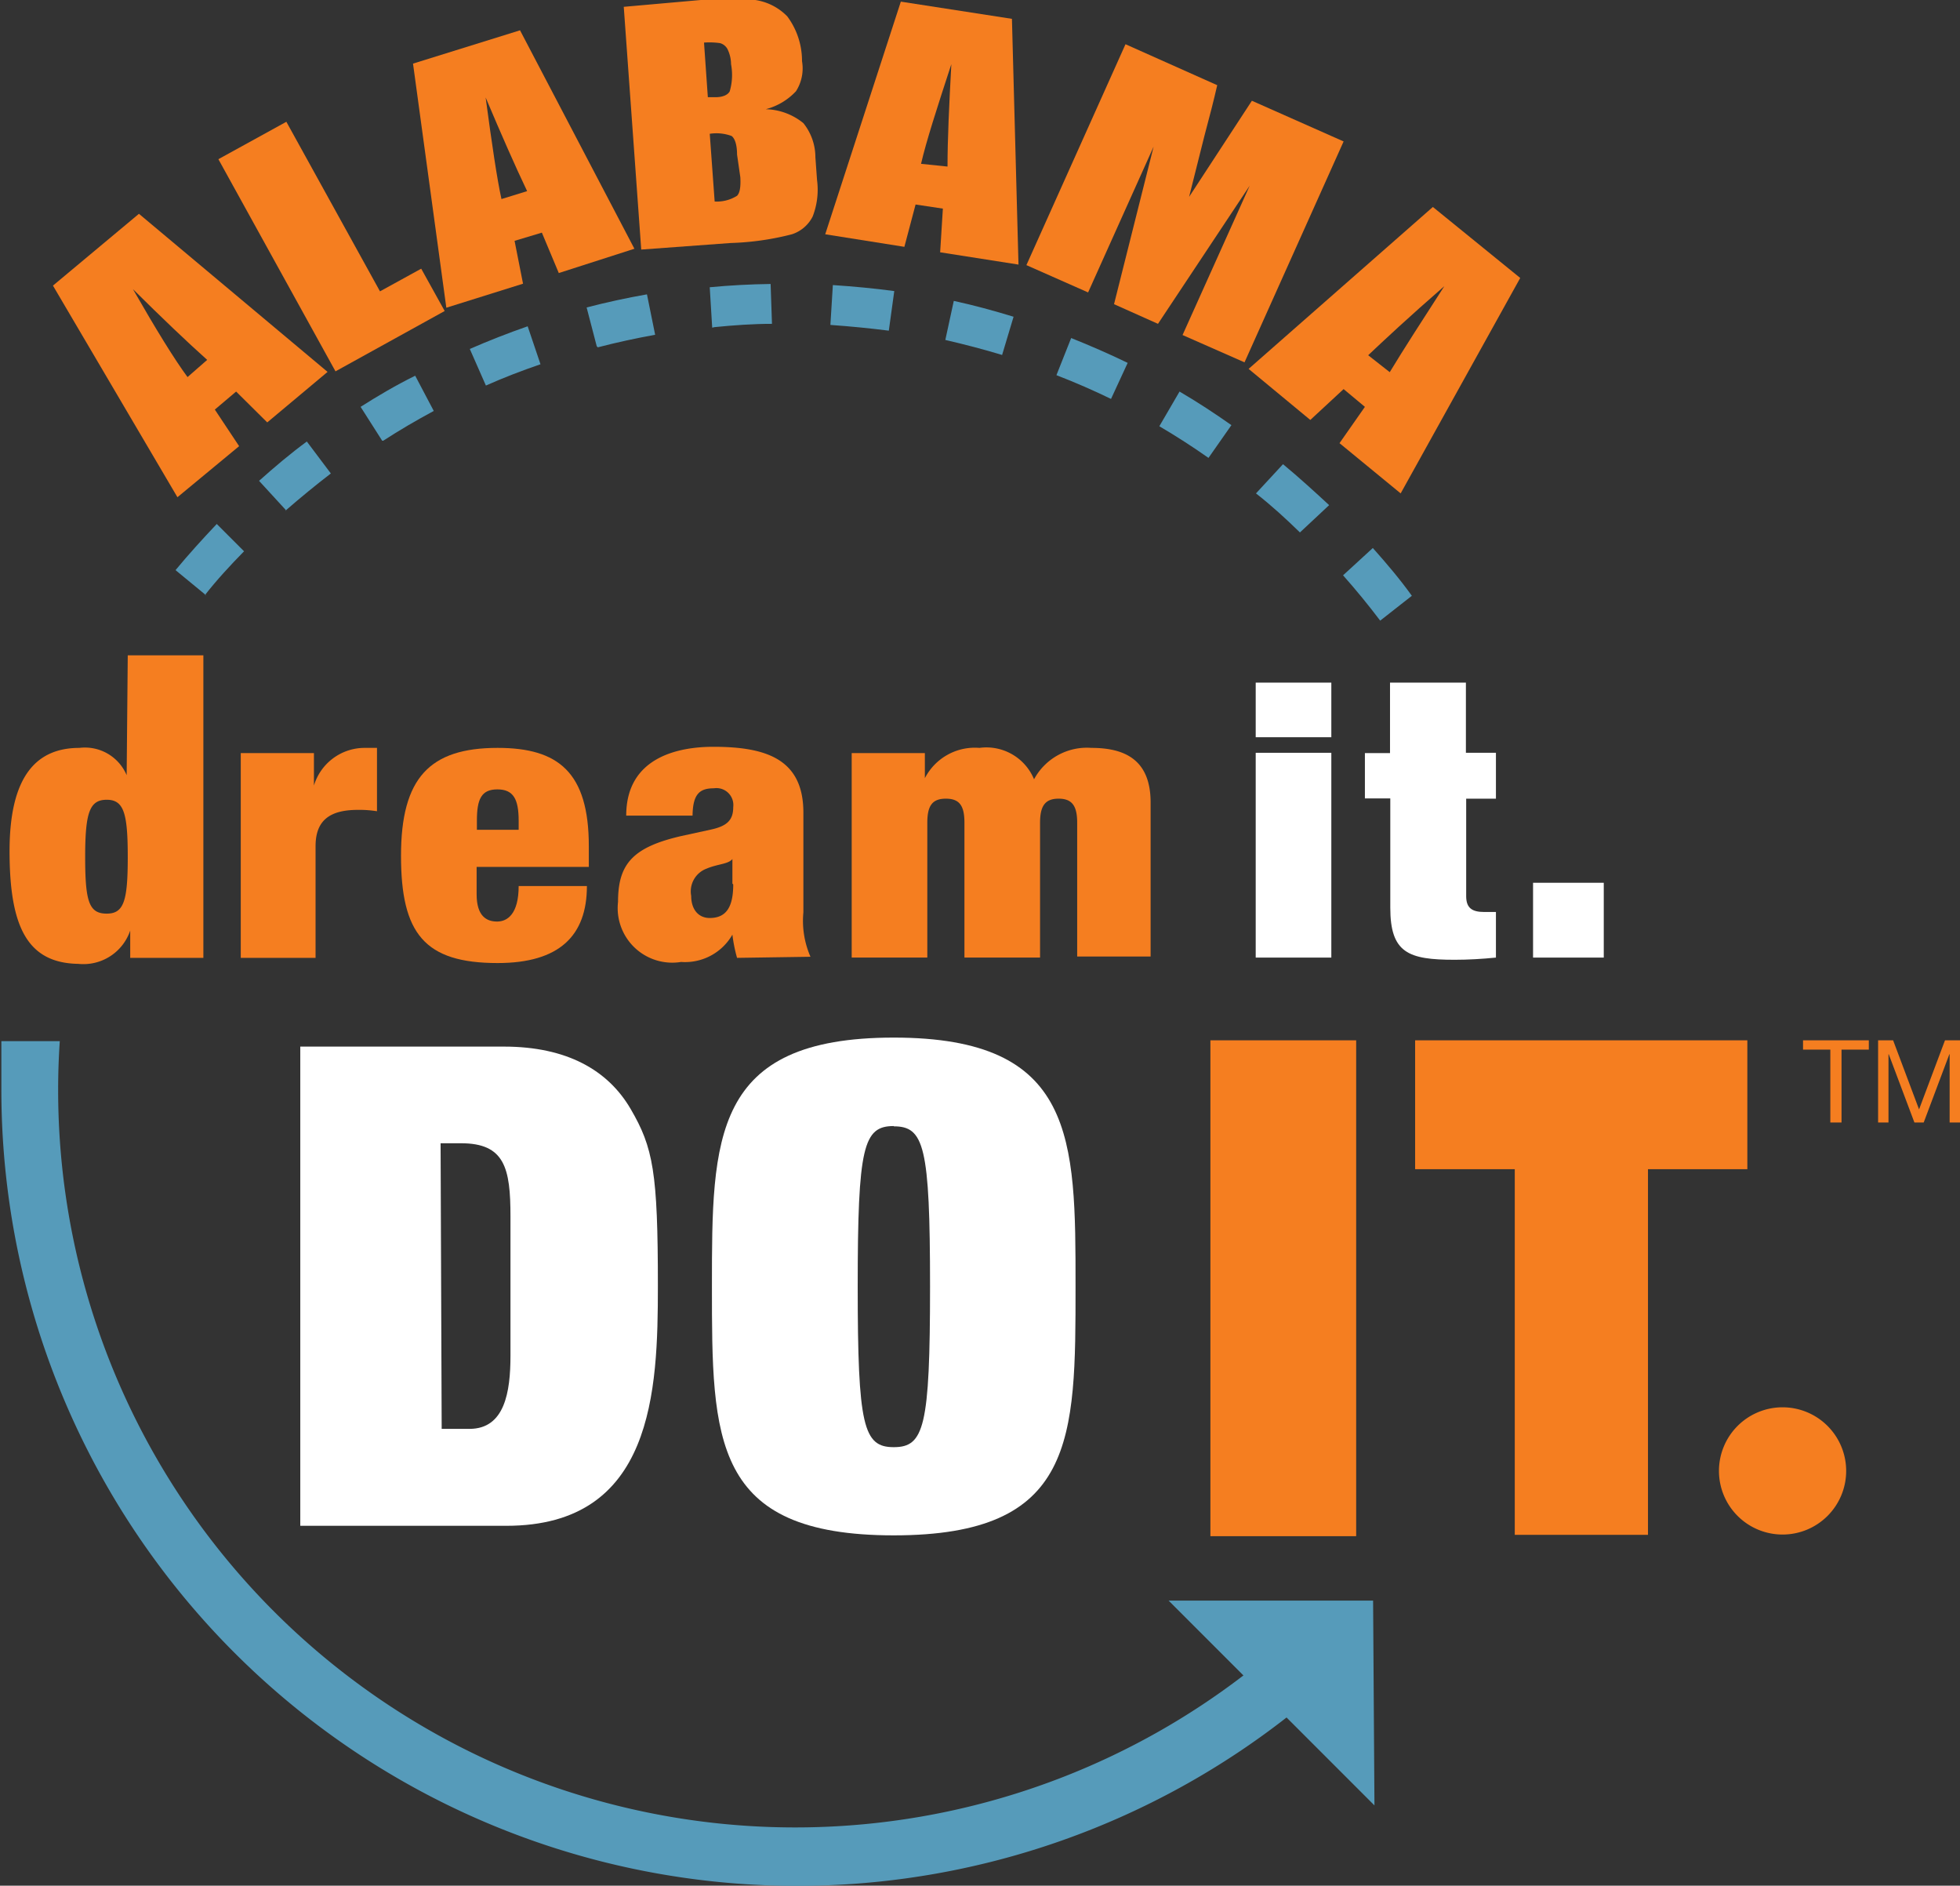 <svg viewBox="0 0 71.8 69.06" xmlns="http://www.w3.org/2000/svg"><rect x="0" y="0" width="71.8" height="69.06" fill="#333333" stroke="none"/><path d="m4.68 24h2.77v11.08h-2.68v-1a1.81 1.81 0 0 1 -1.9 1.22c-1.87-.03-2.52-1.36-2.52-4.13s1-3.78 2.56-3.78a1.66 1.66 0 0 1 1.73 1zm-.77 9.46c.63 0 .77-.47.77-2.07s-.14-2.1-.77-2.1-.79.47-.79 2.1.14 2.07.79 2.07" fill="#f57e20"/><path d="m8.82 27.58h2.68v1.19a1.94 1.94 0 0 1 1.86-1.38h.45v2.32a4.15 4.15 0 0 0 -.69-.05c-1 0-1.56.35-1.56 1.33v4.09h-2.74z" fill="#f57e20"/><path d="m17.46 31.75v1c0 .81.37 1 .75 1s.79-.28.79-1.3h2.5c0 1.81-1 2.82-3.27 2.82-2.68 0-3.54-1.08-3.54-3.93s1.05-3.95 3.54-3.95c2.22 0 3.34.89 3.34 3.6v.76zm1.54-1.69c0-.79-.19-1.15-.78-1.15s-.75.36-.75 1.15v.33h1.53z" fill="#f57e20"/><path d="m27 35.08a5.56 5.56 0 0 1 -.17-.85 2 2 0 0 1 -1.88 1 2 2 0 0 1 -2.31-2.2c0-1.39.54-2 2.31-2.41l1.1-.24c.6-.13.81-.36.81-.82a.62.62 0 0 0 -.71-.69c-.52 0-.77.21-.78 1h-2.43c0-2.15 1.93-2.52 3.19-2.52 1.94 0 3.3.45 3.3 2.41v3.65a3.29 3.29 0 0 0 .26 1.63zm-.17-2.72v-.9c-.15.19-.54.18-.94.35a.89.89 0 0 0 -.57 1c0 .49.26.81.68.81.61 0 .86-.41.86-1.23" fill="#f57e20"/><path d="m35.33 30.13c0-.62-.18-.88-.68-.88s-.68.26-.68.88v4.94h-2.77v-7.49h2.68v.92a2.06 2.06 0 0 1 2-1.11 1.89 1.89 0 0 1 2 1.15 2.2 2.2 0 0 1 2.1-1.15c1.22 0 2.17.43 2.17 2v5.64h-2.69v-4.9c0-.62-.19-.88-.68-.88s-.68.26-.68.88v4.94h-2.77z" fill="#f57e20"/><path d="m46 25h2.77v2h-2.77zm0 2.57h2.77v7.5h-2.77z" fill="#fff"/><path d="m50 27.58h.92v-2.58h2.78v2.57h1.1v1.68h-1.09v3.57c0 .43.21.58.66.58h.43v1.67c-.51.05-1 .08-1.51.08-1.7 0-2.36-.25-2.36-1.91v-4h-.93z" fill="#fff"/><path d="m56.16 32.33h2.59v2.74h-2.59z" fill="#fff"/><path d="m11 38.33h7.46c2.3 0 3.81.86 4.64 2.28s1 2.32 1 6.49c0 3.84-.16 8.78-5.55 8.78h-7.55zm5.18 14h1.02c1.29 0 1.5-1.35 1.5-2.68v-5.1c0-1.77-.21-2.68-1.81-2.68h-.75z" fill="#fff"/><path d="m32.74 38c6.66 0 6.66 3.68 6.66 9.11 0 5.61 0 9.12-6.66 9.12s-6.66-3.51-6.66-9.12c0-5.43 0-9.11 6.66-9.11m0 3.24c-1.11 0-1.32.74-1.32 5.87s.21 5.89 1.32 5.89 1.33-.73 1.33-5.88-.22-5.87-1.33-5.87" fill="#fff"/><path d="m51.84 38.1h12.17v4.72h-3.64v13.39h-4.88v-13.39h-3.65z" fill="#f57e20"/><path d="m44.34 38.1h5.34v18.16h-5.34z" fill="#f57e20"/><path d="m50.56 22.73c-.43-.57-.89-1.13-1.36-1.66l1.09-1c.5.56 1 1.15 1.43 1.75zm-43-.92-1.13-.93c.48-.58 1-1.15 1.51-1.69l1 1c-.5.51-1 1.05-1.43 1.6m40.11-2.29c-.51-.5-1.06-1-1.61-1.43l.99-1.07c.58.48 1.15 1 1.69 1.5zm-37.13-.8-1-1.09c.56-.5 1.15-1 1.75-1.44l.88 1.17c-.56.43-1.12.89-1.66 1.36m33.81-1.93c-.58-.41-1.19-.8-1.8-1.16l.74-1.27c.65.38 1.29.8 1.9 1.23zm-30.27-.63-.79-1.24c.63-.4 1.29-.79 2-1.14l.68 1.29c-.63.34-1.25.7-1.85 1.09m26.66-1.53c-.64-.31-1.3-.6-2-.87l.54-1.36c.7.28 1.39.58 2.07.91zm-22.9-.49-.59-1.34c.69-.3 1.4-.58 2.12-.83l.47 1.39c-.67.23-1.35.49-2 .78m18.91-1.12c-.69-.21-1.39-.39-2.08-.55l.31-1.43c.74.16 1.47.36 2.19.58zm-14.85-.32-.37-1.42c.73-.19 1.47-.35 2.21-.48l.3 1.48c-.71.13-1.41.28-2.1.46m10.66-.61c-.71-.09-1.43-.16-2.14-.21l.09-1.46c.75.05 1.51.12 2.25.22zm-6.47-.11-.09-1.48c.73-.07 1.49-.11 2.23-.12l.05 1.46c-.69 0-1.4.05-2.1.12" fill="#569bba"/><path d="m50.3 58.62h-7.49l2.74 2.74a27 27 0 0 1 -43.42-21.46q0-.88.06-1.77h-2.14v1.77a29.15 29.15 0 0 0 47.08 23l3.22 3.22z" fill="#569bba"/><g fill="#f57e20"><path d="m67.63 53.87a2.33 2.33 0 1 0 -2.33 2.33 2.33 2.33 0 0 0 2.33-2.33"/><path d="m67.05 38.44h-1v-.34h2.41v.34h-1v2.67h-.41z"/><path d="m68.8 38.1h.55l.95 2.53.95-2.53h.55v3.01h-.38v-2.5h-.01l-.94 2.5h-.34l-.94-2.5h-.01v2.5h-.38z"/><path d="m5.09 7.83 6.91 5.79-2.21 1.85-1.14-1.13-.78.66.89 1.34-2.26 1.87-4.56-7.75zm2.5 5.35c-.76-.68-1.66-1.54-2.72-2.59.86 1.5 1.52 2.57 2 3.22z"/><path d="m10.49 4.46 3.43 6.21 1.51-.83.86 1.55-4 2.21-4.29-7.77z"/><path d="m19.05 1.11 4.19 8-2.77.89-.62-1.48-1 .3.31 1.57-2.81.88-1.22-8.94zm.26 5.89c-.44-.92-.94-2.06-1.52-3.43.23 1.71.42 3 .58 3.72z"/><path d="m22.85.25 2.82-.25a9.26 9.26 0 0 1 2 0 2.06 2.06 0 0 1 1.17.6 2.73 2.73 0 0 1 .54 1.64 1.55 1.55 0 0 1 -.22 1.1 2.3 2.3 0 0 1 -1.11.66 2.26 2.26 0 0 1 1.38.51 2 2 0 0 1 .44 1.25l.06.83a2.71 2.71 0 0 1 -.16 1.34 1.3 1.3 0 0 1 -.76.65 10.15 10.15 0 0 1 -2.25.32l-3.27.24zm2.94 1.31.14 2h.28c.28 0 .45-.09.52-.21a2.13 2.13 0 0 0 .05-1 1.26 1.26 0 0 0 -.14-.57.45.45 0 0 0 -.26-.2 2.74 2.74 0 0 0 -.59-.02zm.21 3.34.18 2.48a1.39 1.39 0 0 0 .82-.21c.1-.1.14-.32.12-.68l-.12-.83c0-.38-.09-.6-.2-.68a1.61 1.61 0 0 0 -.8-.08z"/><path d="m37.07.69.24 9-2.87-.45.1-1.6-1-.15-.41 1.55-2.9-.46 2.77-8.52zm-2.36 5.41c0-1 .06-2.27.14-3.75-.54 1.65-.92 2.83-1.11 3.65z"/><path d="m49.22 5.18-3.63 8.09-2.27-1 2.46-5.47-3.36 5.06-1.61-.72 1.45-5.77-2.4 5.34-2.26-1 3.63-8.09 3.36 1.5c-.12.53-.28 1.15-.47 1.86l-.56 2.23 2.3-3.52z"/><path d="m55.69 10.18-4.38 7.89-2.24-1.84.93-1.33-.78-.65-1.22 1.13-2.26-1.87 6.75-5.93zm-4.78 3.45c.52-.86 1.2-1.91 2-3.15-1.3 1.13-2.23 2-2.79 2.53z"/></g></svg>